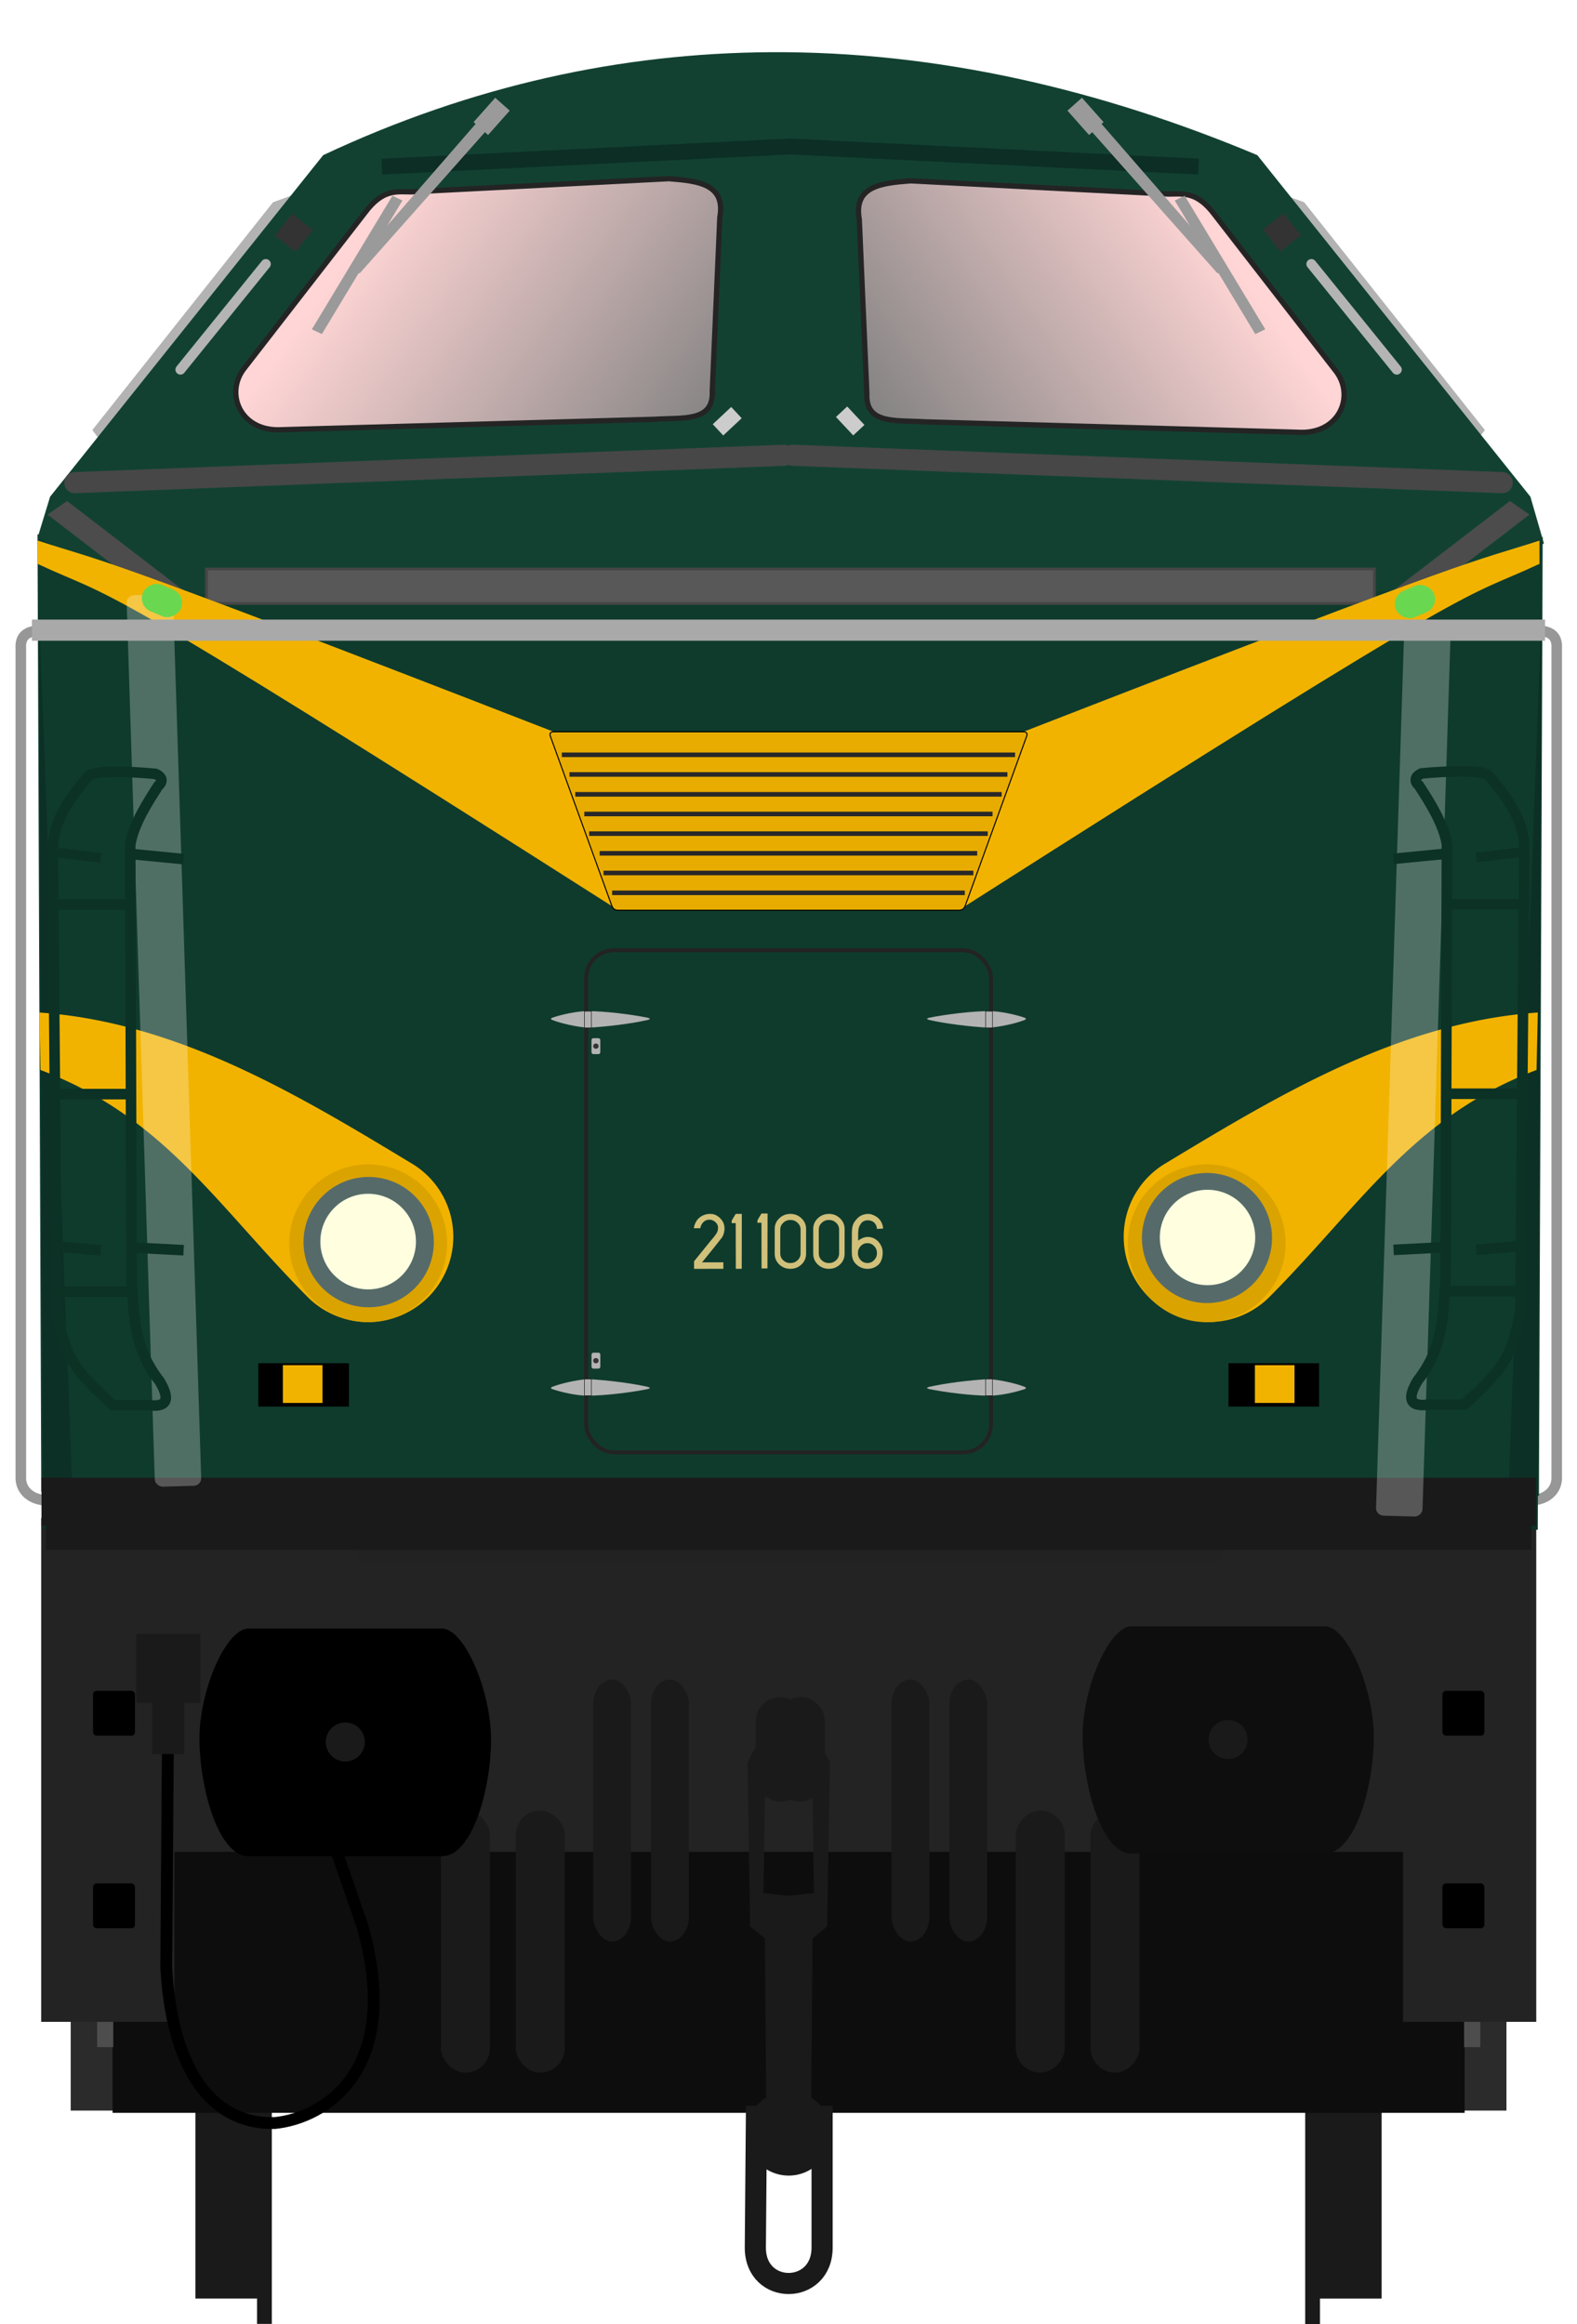 <?xml version="1.0" encoding="utf-8" standalone="no"?>
<!DOCTYPE svg PUBLIC "-//W3C//DTD SVG 1.1//EN" "http://www.w3.org/Graphics/SVG/1.1/DTD/svg11.dtd">
<svg version="1.1" width="298.42" height="439.75" xmlns="http://www.w3.org/2000/svg" xmlns:xlink="http://www.w3.org/1999/xlink">
<defs>
<filter id="filter4868" x="-.122" y="-1.084" width="1.244" height="3.168" color-interpolation-filters="sRGB"><feGaussianBlur stdDeviation="1.754"/></filter>
<linearGradient id="linearGradient4798" x1="61.277" x2="169.78" y1="317.29" y2="316.65" gradientUnits="userSpaceOnUse"><stop stop-color="#ffd5d5" offset="0"/><stop stop-color="#808080" offset="1"/></linearGradient>
<linearGradient id="linearGradient5547" x1="81.041" x2="97.648" y1="108.49" y2="120.45" gradientUnits="userSpaceOnUse" xlink:href="#linearGradient4798"/>
<linearGradient id="linearGradient5555" x1="258.9" x2="198.11" y1="255.36" y2="298.55" gradientUnits="userSpaceOnUse" xlink:href="#linearGradient4798"/>
<filter id="filter5599" x="-.012" y="-.992" width="1.024" height="2.984" color-interpolation-filters="sRGB"><feGaussianBlur stdDeviation="0.381"/></filter>
<filter id="filter1418" x="-1.236" y="-.06" width="3.472" height="1.12" color-interpolation-filters="sRGB"><feGaussianBlur stdDeviation="3.971"/></filter>
<filter id="filter1418-5" x="-1.236" y="-.06" width="3.472" height="1.12" color-interpolation-filters="sRGB"><feGaussianBlur stdDeviation="3.971"/></filter>
<filter id="filter2175" x="-.045" y="-1.43" width="1.09" height="3.859" color-interpolation-filters="sRGB"><feGaussianBlur stdDeviation="3.789"/></filter>
<filter id="filter15945" x="-.022" y="-.565" width="1.044" height="2.129" color-interpolation-filters="sRGB"><feGaussianBlur stdDeviation="0.386"/></filter>
<filter id="filter15945-5" x="-.022" y="-.565" width="1.044" height="2.129" color-interpolation-filters="sRGB"><feGaussianBlur stdDeviation="0.386"/></filter>
<filter id="filter17493-7" x="-.08" y="-.141" width="1.16" height="1.281" color-interpolation-filters="sRGB"><feGaussianBlur stdDeviation="0.877"/></filter>
<filter id="filter17493-2-3" x="-.08" y="-.141" width="1.16" height="1.281" color-interpolation-filters="sRGB"><feGaussianBlur stdDeviation="0.877"/></filter>
<filter id="filter51857" x="-.182" y="-.261" width="1.364" height="1.522" color-interpolation-filters="sRGB"><feGaussianBlur stdDeviation="0.591"/></filter>
<filter id="filter51857-9" x="-.182" y="-.261" width="1.364" height="1.522" color-interpolation-filters="sRGB"><feGaussianBlur stdDeviation="0.591"/></filter>
</defs>
<rect x="26.695" y="97.826" width="245.03" height="231.06" ry="1.306" fill="#0f3b2d"/>
<g transform="matrix(3.78 0 0 3.78 -.358 -.005)" fill="#b3b3b3">
<path d="m15.002 9.675-1.24 0.451-9.045 11.402 0.523 0.697z"/>
<path d="m64.144 9.675 1.24 0.451 9.045 11.402-0.523 0.697z"/>
</g>
<g transform="matrix(3.78,0,0,3.78,6.577,-2.836)" fill="#2b2b2b">
<rect x="71.5" y="100.03" width="2.176" height="6.373"/>
<rect x="1.8" y="100.03" width="2.176" height="6.373"/>
</g>
<g transform="matrix(1 0 0 1 -32.968 -232.59)" fill="#1a1a1a">
<g transform="translate(-1.67,4.427)">
<rect x="71.611" y="627.74" width="13.436" height="35.357"/>
<rect x="83.278" y="620.78" width="2.796" height="47.12" stroke-width="1.643"/>
</g>
<rect transform="scale(-1,1)" x="-294.42" y="632.17" width="13.436" height="35.357"/>
<rect transform="scale(-1,1)" x="-282.75" y="625.22" width="2.796" height="47.12" stroke-width="1.643"/>
</g>
<g transform="matrix(3.78 0 0 3.78 .001 -.005)">
<rect x="5.635" y="88.107" width="67.687" height="17.66" fill="#0d0d0d" stroke-width=".873"/>
</g>
<g transform="matrix(3.78,0,0,3.78,-232.22,-372.86)">
<path d="m63.496 174.63v25.221h6.669v-8.508h61.507v8.508h6.669v-25.221z" fill="#232323" stroke-width=".419"/>
<g stroke-width=".529">
<g transform="translate(-.046)" fill="none" stroke="#979797">
<path d="m138.08 130.2c0.446 7e-3 1.391-0.079 1.331 0.882v41.604c-0.046 0.721-0.716 1.073-1.331 1.052"/>
<path d="m63.854 130.2c-0.446 7e-3 -1.391-0.079-1.331 0.882v41.604c0.046 0.721 0.716 1.073 1.331 1.052"/>
</g>
</g>
<rect transform="matrix(1.257 0 0 .623 -26.75 65.229)" x="84.366" y="175.25" width="34.449" height="3.882" fill="#222" filter="url(#filter4868)"/>
<path transform="matrix(.265 0 0 .265 63.193 97.901)" d="m37.588 120.36 5 164.11c-3.67e-4 0.531 200 0 200 0l5-164.11-24.598 8.373-77.49 3.412-6-8e-3 -77.316-3.404z" fill="#0f3b2d"/>
<path d="m63.5 173.31-0.189-47.929 9.827 4.367 1.323 43.562z" fill="#0f3b2d"/>
<g transform="matrix(.265 0 0 .265 52.299 40.931)">
<g fill="#1a1a1a">
<g transform="translate(2.034,-18)">
<rect x="115.74" y="577.79" width="9.25" height="49.502" ry="4.625"/>
<rect x="129.87" y="577.79" width="9.25" height="49.502" ry="4.625"/>
</g>
<rect x="177.24" y="538.35" width="9.25" height="19.751" ry="4.625"/>
<g transform="matrix(-1,0,0,1,365.49,-18)">
<rect x="115.74" y="577.79" width="9.25" height="49.502" ry="4.625"/>
<rect x="129.87" y="577.79" width="9.25" height="49.502" ry="4.625"/>
</g>
<rect transform="scale(-1,1)" x="-190.28" y="538.35" width="9.25" height="19.751" ry="4.625"/>
</g>
<path transform="translate(-197.67,-154.7)" d="m377.6 382.33c-27.814 0.183-56.103 6.154-84.402 19.447l-51.591 64.521-2.318 7.584 19.904 10.846 245.81-0.608 18.807-8.982-2.559-8.84-51.59-64.521c-29.622-12.429-60.535-19.655-92.058-19.447z" fill="#124132"/>
<path d="m325.19 500.32 0.714-181.15-37.143 16.506-5 164.64z" fill="#0f3b2d"/>
<path d="m41.8 332.08 6.632 174.69h-5.797z" fill="#0c3025"/>
<path d="m325.72 332.05-6.55 174.69h5.797z" fill="#0c3025"/>
<path d="m286.8 287.82-22.857-29.464c-3.377-4.534-6.02-3.929-8.75-3.929l-48.75-2.5c-5.443 0.435-10.783 0.962-9.643 7.321l1.429 32.857c-0.289 5.892 5.458 4.999 11.071 5.357l70.357 1.964c7.878 0.485 10.862-6.885 7.143-11.607z" fill="url(#linearGradient5555)" stroke="#242424" stroke-width="1px"/>
<path d="m183.74 243.94-77.195 3.812 0.148 2.99 77.047-3.799 77.086 3.803 0.148-2.996z" fill="#0c2e24"/>
<g transform="translate(1.03)" fill="#1a1a1a">
<g transform="matrix(.773 0 0 1 56.035 -42.76)">
<rect x="115.74" y="577.79" width="9.25" height="49.502" ry="4.625"/>
<rect x="129.87" y="577.79" width="9.25" height="49.502" ry="4.625"/>
</g>
<g transform="matrix(.773 0 0 1 112.39 -42.76)">
<rect x="115.74" y="577.79" width="9.25" height="49.502" ry="4.625"/>
<rect x="129.87" y="577.79" width="9.25" height="49.502" ry="4.625"/>
</g>
</g>
<rect transform="matrix(1.064 0 0 .998 -3.539 .759)" x="72.376" y="325.14" width="207.38" height="6.536" fill="#585858" filter="url(#filter2175)" stroke="#454545" stroke-linecap="round" stroke-width=".5"/>
</g>
<path d="m73.658 117.08 6.048-7.796c0.894-1.2 1.593-1.04 2.315-1.039l12.898-0.661c1.44 0.115 2.853 0.255 2.551 1.937l-0.378 8.693c0.076 1.559-1.444 1.323-2.929 1.417l-18.615 0.52c-2.084 0.128-2.874-1.822-1.89-3.071z" fill="url(#linearGradient5547)" stroke="#242424" stroke-width=".265px"/>
<rect x="74.367" y="166.88" width="4.536" height="2.173" ry="0"/>
<rect x="75.595" y="166.98" width="1.984" height="1.89" ry="0" fill="#f1b300"/>
<path d="m63.511 172.61v2.402h74.816v-2.4h-37.352z" fill="#1a1a1a" stroke-width="1.19"/>
<rect transform="scale(-1,1)" x="-127.47" y="166.88" width="4.536" height="2.173" ry="0"/>
<rect transform="scale(-1,1)" x="-126.24" y="166.98" width="1.984" height="1.89" ry="0" fill="#f1b300"/>
<path d="m100.91 185.72v5.3e-4h-1.453l-0.602 1.136 0.133 8.219 0.735 0.602 0.066 7.963a2.117 2.117 0 0 0-0.989 1.79 2.117 2.117 0 0 0 2.117 2.117 2.117 2.117 0 0 0 2.117-2.117 2.117 2.117 0 0 0-0.989-1.788l0.066-7.965 0.735-0.602 0.134-8.219-0.602-1.136h-1.47zm0.013 2.807 1.19 0.066 0.067 4.811-1.264 0.133-1.259-0.133 0.067-4.811 1.199-0.067z" fill="#1a1a1a" stroke-width=".265"/>
<path d="m99.306 204.05-0.059 7.103c0 2.405 3.342 2.385 3.342 0v-7.1" fill="none" stroke="#1a1a1a" stroke-width="1.058"/>
<g transform="translate(.189)" fill="#333">
<rect transform="rotate(38.35)" x="127.34" y="38.668" width="1.321" height="1.399"/>
<rect transform="matrix(-.784 .62 .62 .784 0 0)" x="-30.649" y="163.67" width="1.321" height="1.399"/>
</g>
<path transform="matrix(.994 0 0 1.558 .6 -97.267)" d="m63.511 174.62v0.921h74.816v-0.92h-37.352z" fill="#1a1a1a" filter="url(#filter5599)" stroke-width=".737"/>
<g transform="translate(.311)" stroke-width="1.005">
<rect x="65.78" y="183.28" width="2.101" height="2.247" ry=".183"/>
<rect x="65.78" y="192.92" width="2.101" height="2.247" ry=".183"/>
<g transform="translate(67.553)">
<rect x="65.78" y="183.28" width="2.101" height="2.247" ry=".183"/>
<rect x="65.78" y="192.92" width="2.101" height="2.247" ry=".183"/>
</g>
</g>
</g>
<g transform="translate(-.277)" fill="#4c4c4c" stroke-linecap="round" stroke-width="4.006">
<g transform="translate(.002)">
<path transform="matrix(.504 -.863 .823 .568 0 0)" d="m58.371 285.18 26.346 10.447v4.509l-26.346-10.447z" filter="url(#filter17493-7)"/>
<path transform="matrix(-.504 -.863 -.823 .568 298.97 0)" d="m58.371 285.18 26.346 10.447v4.509l-26.346-10.447z" filter="url(#filter17493-2-3)"/>
</g>
</g>
<g transform="translate(-.038)" fill="#f1b300">
<path d="m193.67 138.48c89.503-34.799 84.107-31.778 97.686-36.197v4.409c-15.353 7.203-6.729-0.217-109.91 65.548z"/>
<path d="m104.83 138.48c-89.503-34.799-84.107-31.778-97.686-36.197v4.409c15.353 7.203 6.729-0.217 109.91 65.548z"/>
</g>
<g transform="translate(.001)" fill="#f1b300">
<path d="m291 191.59c-26.404 1.804-49.527 15.91-70.908 28.822l2e-3 2e-3a16.145 16.145 0 0 0-7.453 13.602 16.145 16.145 0 0 0 16.145 16.145 16.145 16.145 0 0 0 11.75-5.08l4e-3 4e-3c16.931-17.118 26.982-33.832 50.221-42.619z"/>
<path d="m7.421 191.59c26.404 1.804 49.527 15.91 70.908 28.822l-2e-3 2e-3a16.145 16.145 0 0 1 7.453 13.602 16.145 16.145 0 0 1-16.145 16.145 16.145 16.145 0 0 1-11.75-5.08l-4e-3 4e-3c-16.931-17.118-26.982-33.832-50.221-42.619z"/>
</g>
<g transform="matrix(3.78,0,0,3.78,7.047,-2.836)" fill="#9a9a9a">
<g transform="matrix(.14 -.085 .085 .14 67.699 -32.451)">
<path d="m-204.01 159.8 10.375 56.983c-0.06 1.299 3.299 2.444 3.475 1.149l-10.147-59.086z" stroke-width="1.362"/>
<rect transform="matrix(.003 -1 .995 .102 0 0)" x="-258.99" y="-193.47" width="47.673" height="3.381"/>
<rect transform="matrix(.984 -.18 .18 .984 0 0)" x="-230.65" y="111.35" width="5.925" height="9.955"/>
</g>
<g transform="matrix(-.14 -.085 -.085 .14 7.527 -32.451)">
<path d="m-204.01 159.8 10.375 56.983c-0.06 1.299 3.299 2.444 3.475 1.149l-10.147-59.086z" stroke-width="1.362"/>
<rect transform="matrix(.003 -1 .995 .102 0 0)" x="-258.99" y="-193.47" width="47.673" height="3.381"/>
<rect transform="matrix(.984 -.18 .18 .984 0 0)" x="-230.65" y="111.35" width="5.925" height="9.955"/>
</g>
</g>
<g transform="matrix(3.78,0,0,3.78,7.788,-2.836)" fill="#ccc">
<rect transform="rotate(46.922)" x="39.023" y="-10.805" width=".769" height="1.264"/>
<rect transform="rotate(136.92)" x="-15.062" y="-44.235" width=".769" height="1.264"/>
</g>
<g transform="matrix(3.78,0,0,3.78,7.41,-2.836)" fill="none" stroke="#b4b4b4" stroke-linecap="round" stroke-linejoin="round" stroke-width=".5">
<path d="m11.346 13.968-4.274 5.285"/>
<path d="m63.69 13.968 4.274 5.285"/>
</g>
<g transform="matrix(1.14 0 0 1.066 -21.409 -20.065)" fill="#fff" fill-opacity=".269">
<rect transform="rotate(-1.716)" x="36.024" y="125.64" width="7.71" height="158.32" ry="1.306" filter="url(#filter1418)"/>
<rect transform="matrix(-1 -.03 -.03 1 299.41 5.179)" x="36.024" y="125.64" width="7.71" height="158.32" ry="1.306" filter="url(#filter1418-5)"/>
</g>
<g transform="translate(-34.551 -218.16)" fill="none" stroke="#0c3125">
<path d="m322.49 379.39-8.574 1.034" stroke-width="1.825"/>
<g stroke-width="2">
<path d="m316.31 364.97c4.758 5.611 6.699 9.318 6.699 14.187l-0.758 86.873c-1.569 9.558-3.905 11.676-10.607 17.93h-6.809c-3.89 0.485-3.809-1.549-2.03-4.546 4.716-6.039 4.792-11.613 5.303-18.94l0.253-82.58c-0.67-3.902-3.209-7.875-5.303-11.112 0 0-1.641-1.263 0.505-2.273 0 0 11.387-1.14 12.747 0.46z"/>
<path d="m308.61 379.66-10.354 1.01"/>
<path d="m322.75 462.49h-14.64"/>
</g>
</g>
<g transform="translate(-34.551 -218.16)" fill="none" stroke="#0c3125" stroke-width="2">
<path d="m322.5 425.12h-14.39"/>
<path d="m322.75 389.26h-14.14"/>
<path d="m308.11 454.16-9.849 0.505"/>
<path d="m322.5 453.91-8.586 0.758"/>
</g>
<g transform="translate(-1.704)">
<rect x="112.63" y="179.81" width="76.593" height="95" ry="5.252" fill="none" stroke="#232323" stroke-linecap="round" stroke-linejoin="round" stroke-width=".746"/>
<g transform="matrix(3.838 0 0 3.758 -205.96 -291.74)">
<g transform="matrix(-1 0 0 1 188.08 .028)" fill="#b3b3b3">
<g transform="translate(0 .529)">
<path d="m83.45 128.32c0.46-0.164 1.237-0.335 1.742-0.332v0.835c-0.569-0.052-1.274-0.206-1.742-0.392-0.103-0.056-0.058-0.077 0-0.111z"/>
<path d="m88.161 128.32c-0.784-0.164-2.108-0.335-2.969-0.332v0.835c0.969-0.052 2.171-0.206 2.969-0.392 0.175-0.056 0.099-0.077 0-0.111z"/>
<rect x="85.042" y="127.99" width=".337" height=".838" stroke="#000" stroke-linecap="round" stroke-linejoin="round" stroke-width=".023"/>
</g>
<g transform="translate(.702 -1.064)">
<path d="m82.748 148.61c0.46 0.164 1.237 0.335 1.742 0.332v-0.835c-0.569 0.052-1.274 0.206-1.742 0.392-0.103 0.056-0.058 0.077 0 0.111z"/>
<path d="m87.459 148.61c-0.784 0.164-2.108 0.335-2.969 0.332v-0.835c0.969 0.052 2.171 0.206 2.969 0.392 0.175 0.056 0.099 0.077 0 0.111z"/>
<rect transform="scale(1,-1)" x="84.34" y="-148.94" width=".337" height=".838" stroke="#000" stroke-linecap="round" stroke-linejoin="round" stroke-width=".023"/>
</g>
</g>
<g transform="translate(-2.117 .028)">
<g transform="translate(0 .529)">
<g fill="#b3b3b3">
<path d="m83.45 128.32c0.46-0.164 1.237-0.335 1.742-0.332v0.835c-0.569-0.052-1.274-0.206-1.742-0.392-0.103-0.056-0.058-0.077 0-0.111z"/>
<path d="m88.161 128.32c-0.784-0.164-2.108-0.335-2.969-0.332v0.835c0.969-0.052 2.171-0.206 2.969-0.392 0.175-0.056 0.099-0.077 0-0.111z"/>
<rect x="85.042" y="127.99" width=".337" height=".838" stroke="#000" stroke-linecap="round" stroke-linejoin="round" stroke-width=".023"/>
<rect x="85.388" y="129.35" width=".434" height=".802" ry=".092"/>
</g>
<circle cx="85.605" cy="129.75" r=".132" fill="#333"/>
</g>
<g transform="translate(.702 -1.064)">
<g fill="#b3b3b3">
<path d="m82.748 148.61c0.46 0.164 1.237 0.335 1.742 0.332v-0.835c-0.569 0.052-1.274 0.206-1.742 0.392-0.103 0.056-0.058 0.077 0 0.111z"/>
<path d="m87.459 148.61c-0.784 0.164-2.108 0.335-2.969 0.332v-0.835c0.969 0.052 2.171 0.206 2.969 0.392 0.175 0.056 0.099 0.077 0 0.111z"/>
<rect transform="scale(1,-1)" x="84.34" y="-148.94" width=".337" height=".838" stroke="#000" stroke-linecap="round" stroke-linejoin="round" stroke-width=".023"/>
<rect transform="scale(1,-1)" x="84.687" y="-147.58" width=".434" height=".802" ry=".092"/>
</g>
<circle transform="scale(1,-1)" cx="84.904" cy="-147.18" r=".132" fill="#333"/>
</g>
</g>
</g>
</g>
<g transform="translate(-.544)" fill="#4c4c4c" stroke="#474747" stroke-linecap="round" stroke-width="4">
<path d="m14.708 91.328 134.2-5.182" filter="url(#filter15945)" style="mix-blend-mode:normal"/>
<path transform="matrix(-1 0 0 1 322.6 3.384)" d="m37.796 87.944 134.2-5.182" filter="url(#filter15945-5)" style="mix-blend-mode:normal"/>
</g>
<path d="m8.041 119.24h282.34" fill="#979797" stroke="#a9a9a9" stroke-linecap="square" stroke-width="4"/>
<g transform="matrix(3.838 0 0 3.758 -206.75 -274.12)">
<g transform="matrix(.265 0 0 .265 178.86 79.648)">
<path d="m-425.44 284.14c-4.223 0.018-9.264 11.975-9.113 21.325 0.156 9.671 3.681 21.932 9.113 21.932h36.029c5.432 0 8.957-12.032 9.113-21.704 0.151-9.351-4.891-21.537-9.113-21.555z"/>
<ellipse cx="-407.42" cy="305.69" rx="3.63" ry="3.707" fill="#1a1a1a" stroke-width="1.011"/>
</g>
<g transform="translate(0 .309)" stroke-width=".265">
<path d="m109.66 154.52c-1.117 5e-3 -2.451 3.168-2.411 5.642 0.041 2.559 0.974 5.803 2.411 5.803h9.533c1.437 0 2.37-3.183 2.411-5.742 0.04-2.474-1.294-5.698-2.411-5.703z" fill="#0e0e0e"/>
<ellipse cx="114.42" cy="160.22" rx=".961" ry=".981" fill="#1a1a1a" stroke-width=".267"/>
</g>
</g>
<g transform="translate(-7.603)">
<path d="m112.36 138.48c-0.491 0-0.84 0.21-0.609 0.839l11.581 31.952c0.133 0.379 0.364 0.969 1.252 0.969h64.461c0.888 0 1.119-0.591 1.252-0.969l11.581-31.952c0.231-0.629-0.118-0.839-0.609-0.839z" fill="#e8ac00" stroke="#000" stroke-width=".2"/>
<g transform="matrix(3.838,0,0,3.758,-200.07,-280.12)" fill="#282828">
<rect x="81.81" y="112.43" width="22.348" height=".231"/>
<rect x="82.92" y="115.41" width="20.127" height=".231"/>
<rect x="83.157" y="116.4" width="19.655" height=".231"/>
<rect x="83.676" y="117.39" width="18.615" height=".231"/>
<rect x="82.472" y="114.42" width="21.025" height=".231"/>
<rect x="82.188" y="113.42" width="21.592" height=".231"/>
<rect x="83.865" y="118.38" width="18.237" height=".231"/>
<rect x="84.291" y="119.38" width="17.387" height=".231"/>
</g>
</g>
<path d="m31.774 329.85-0.315 42.326c0.887 17.609 7.563 29.875 20.558 29.544 9.166-0.89 24.376-9.809 16.535-37.357l-7.233-20.876" fill="none" stroke="#000" stroke-width="2.238"/>
<rect x="25.748" y="309.18" width="12.183" height="13.048" fill="#1a1a1a" stroke-width="3.798"/>
<rect x="28.796" y="321.85" width="6.091" height="10.065" fill="#1a1a1a" stroke-width="3.798"/>
<g transform="matrix(3.78 0 0 3.78 -235.92 -367.61)">
<g transform="matrix(.168 .168 -.168 .168 139.94 56.31)">
<g transform="translate(-.104 .104)" fill="#dba300">
<circle transform="rotate(-45)" cx="-248.59" cy="434.27" r="16.629"/>
<circle transform="rotate(-45)" cx="-71.904" cy="434.27" r="16.629"/>
</g>
<circle cx="131.1" cy="482.71" r="13.732" fill="#566b69"/>
<circle cx="130.94" cy="482.71" r="10.07" fill="#ffffe0"/>
</g>
<g transform="translate(2.117)" stroke-width=".237">
<circle transform="matrix(-.707 .707 .707 .707 0 0)" cx="27.232" cy="197.98" r="3.257" fill="#566b69"/>
<circle transform="matrix(-.707 .707 .707 .707 0 0)" cx="27.194" cy="197.98" r="2.388" fill="#ffffe0"/>
</g>
</g>
<g transform="matrix(3.78,0,0,3.78,-232.22,-372.86)" fill="none" stroke="#0c3125">
<path d="m64.215 141.31 2.268 0.274" stroke-width=".483"/>
<g stroke-width=".529">
<path d="m67.886 141.38 2.74 0.267"/>
<path d="m64.145 163.3h3.875"/>
<path d="m65.85 137.5c-1.259 1.484-1.772 2.466-1.772 3.754l0.2 22.985c0.415 2.529 1.033 3.089 2.806 4.744h1.802c1.029 0.128 1.008-0.41 0.537-1.203-1.248-1.598-1.268-3.073-1.403-5.011l-0.067-21.849c0.177-1.032 0.849-2.084 1.403-2.94 0 0 0.434-0.334-0.134-0.601 0 0-3.013-0.302-3.373 0.122z" stroke-width=".529"/>
</g>
</g>
<g transform="matrix(3.78,0,0,3.78,-232.22,-372.86)" fill="none" stroke="#0c3125" stroke-width=".529">
<path d="m64.212 153.41h3.809"/>
<path d="m64.145 143.92h3.741"/>
<path d="m68.02 161.09 2.606 0.134"/>
<path d="m64.212 161.03 2.272 0.2"/>
</g>
<g transform="translate(-3.248)" fill="#d0c07a">
<path d="m137.67 229.7q-0.844-0.031-1.615 0.396-0.771 0.417-1.135 1.167-0.313 0.563-0.365 1.146 0.104 0 0.542 0 0.448-0.01 0.677-0.01 0.083-0.625 0.531-1.104 0.458-0.479 1.083-0.5 0.688-0.052 1.24 0.458 0.552 0.5 0.49 1.188-0.01 0.271-0.094 0.531-0.083 0.25-0.25 0.51-0.167 0.25-0.302 0.417-0.125 0.167-0.365 0.448-0.24 0.281-0.344 0.396-1.062 1.302-3.177 3.927v1.427l5.542-0.01v-1.229l-4.031 0.01q2.552-3.125 3.781-4.719 0.313-0.51 0.417-1.094 0.115-0.594-0.01-1.198-0.125-0.604-0.51-1.052-0.375-0.51-0.938-0.813-0.563-0.302-1.167-0.292z"/>
<path d="m142.49 240.09q-0.021-1.854-0.021-8.656l-0.76 0.021v-0.458q0.021-0.062 0.208-0.385 0.198-0.323 0.375-0.625l0.188-0.292h1.146q-0.021 1.979-0.021 10.386z"/>
<path d="m147.36 240.02q-0.021-1.854-0.021-8.656l-0.76 0.021v-0.458q0.021-0.062 0.208-0.385 0.198-0.323 0.375-0.625l0.188-0.292h1.146q-0.021 1.979-0.021 10.386z"/>
<path d="m154.91 230.53q-0.865-0.833-2.094-0.833-1.229 0-2.104 0.833-0.865 0.823-0.865 2v4.729q0 1.177 0.865 2.01 0.875 0.823 2.104 0.823 1.229 0 2.094-0.823 0.875-0.833 0.875-2.01v-4.729q0-1.177-0.875-2zm-3.458 0.854q0.563-0.542 1.365-0.542t1.365 0.542q0.563 0.531 0.563 1.281v4.511q0 0.76-0.563 1.292-0.563 0.531-1.365 0.531t-1.365-0.531q-0.552-0.531-0.552-1.292v-4.511q0-0.75 0.552-1.281z"/>
<path d="m162.2 230.53q-0.865-0.833-2.094-0.833-1.229 0-2.104 0.833-0.865 0.823-0.865 2v4.729q0 1.177 0.865 2.01 0.875 0.823 2.104 0.823 1.229 0 2.094-0.823 0.875-0.833 0.875-2.01v-4.729q0-1.177-0.875-2zm-3.458 0.854q0.563-0.542 1.365-0.542t1.365 0.542q0.563 0.531 0.563 1.281v4.511q0 0.76-0.563 1.292-0.563 0.531-1.365 0.531t-1.365-0.531q-0.552-0.531-0.552-1.292v-4.511q0-0.75 0.552-1.281z"/>
<path d="m167.5 229.7q-0.062 0-0.135 0.01-1.219 0.073-2.01 0.969-0.51 0.563-0.698 1.083-0.188 0.521-0.208 1.479 0 0.146 0 1.073 0.01 0.917-0.01 1.375-0.031 1.333 0.031 1.917 0.073 0.573 0.313 1 0.333 0.604 1.042 1.052 0.719 0.438 1.573 0.438 0.396 0 0.781-0.083 0.396-0.094 0.802-0.333 0.406-0.24 0.698-0.594 0.292-0.365 0.458-0.958 0.177-0.594 0.135-1.344-0.052-0.688-0.427-1.312-0.365-0.625-0.958-1-0.583-0.385-1.344-0.417-0.75-0.031-1.573 0.469-0.052 0.042-0.115 0.083-0.052 0.042-0.083 0.062-0.021 0.021-0.062 0.052-0.052 0.052-0.062 0.052-0.01-0.01 0-0.073 0-0.052 0-0.083 0-0.25-0.01-0.729 0-0.479 0.01-0.698t0.052-0.552q0.052-0.333 0.167-0.594 0.125-0.271 0.323-0.542 0.198-0.292 0.552-0.448 0.365-0.167 0.76-0.146 0.396 0.01 0.76 0.167 0.375 0.156 0.635 0.542 0.26 0.385 0.302 0.927 0.365-0.021 1.167-0.073-0.042-0.656-0.333-1.198-0.281-0.542-0.708-0.875-0.417-0.333-0.896-0.51-0.469-0.188-0.927-0.188zm-1.385 6.083q0.531-0.552 1.281-0.552 0.75 0 1.271 0.552 0.531 0.552 0.531 1.333 0 0.771-0.531 1.323-0.521 0.552-1.271 0.552-0.75 0-1.281-0.552-0.521-0.552-0.521-1.323 0-0.781 0.521-1.333z"/>
</g>
<g transform="translate(-.039)" fill="#6ad750">
<rect transform="rotate(-22.862 .954 7.286)" x="201.54" y="206.41" width="7.797" height="5.438" ry="2.719" filter="url(#filter51857)" style="paint-order:fill markers stroke"/>
<rect transform="matrix(-.921 -.389 -.389 .921 301.25 .943)" x="201.54" y="206.41" width="7.797" height="5.438" ry="2.719" filter="url(#filter51857-9)" style="paint-order:fill markers stroke"/>
</g>
<g transform="matrix(3.78 0 0 3.78 -231.24 -372.86)" fill="#4d4d4d" stroke-linejoin="round" stroke-width=".397">
<rect x="66.038" y="199.85" width=".808" height="1.266" ry="0" style="paint-order:fill markers stroke"/>
<rect x="134.47" y="199.85" width=".808" height="1.266" ry="0" style="paint-order:fill markers stroke"/>
</g>
</svg>
